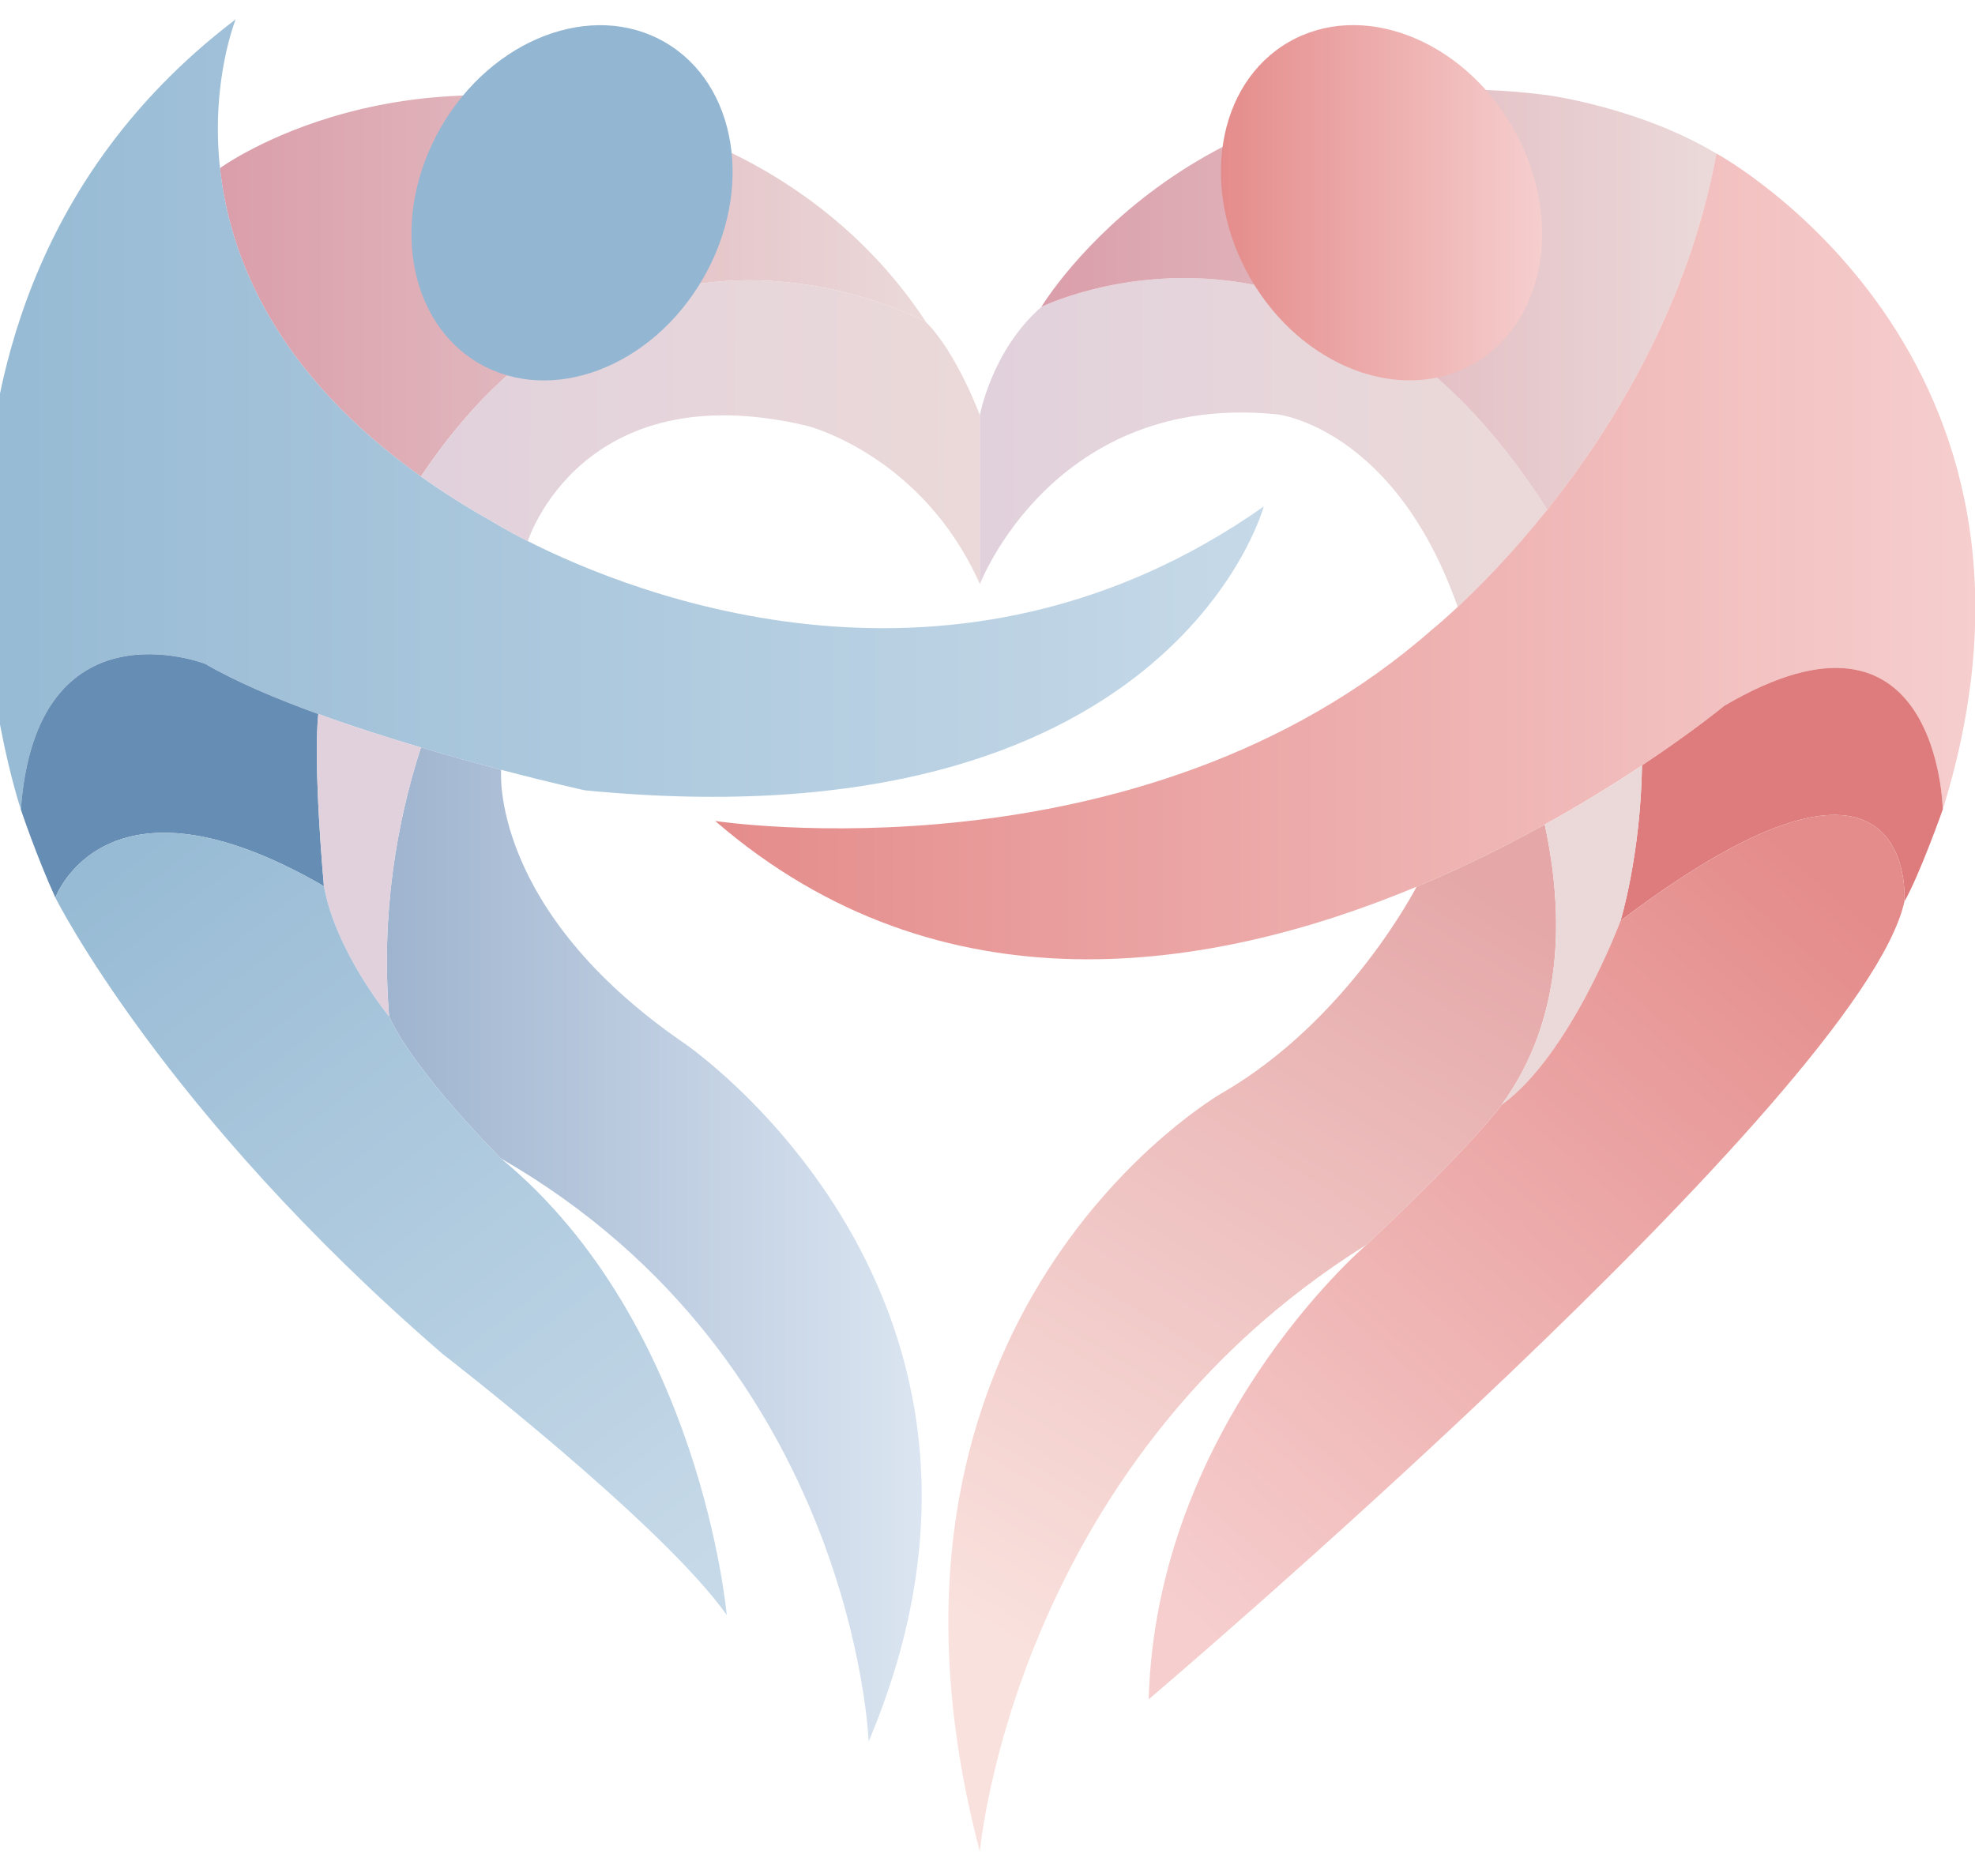 <?xml version="1.0" encoding="UTF-8" standalone="no"?>
<!DOCTYPE svg PUBLIC "-//W3C//DTD SVG 1.1//EN" "http://www.w3.org/Graphics/SVG/1.1/DTD/svg11.dtd">
<svg width="100%" height="100%" viewBox="6350 3150 4000 3800" version="1.1" xmlns="http://www.w3.org/2000/svg" xmlns:xlink="http://www.w3.org/1999/xlink" xml:space="preserve" xmlns:serif="http://www.serif.com/" style="fill-rule:evenodd;clip-rule:evenodd;stroke-linejoin:round;stroke-miterlimit:2;">
    <g transform="matrix(5.556,0,0,5.556,0,0)">
        <g>
            <g>
                <path d="M1480.52,684.46C1478.84,683.54 1373.05,625.81 1296.35,740.68C1243.25,702.9 1226.58,660.72 1223.09,628.25C1223.09,628.25 1289.92,579.26 1389.53,614.36C1423.2,626.23 1453.09,647.18 1474.45,675.76C1476.52,678.56 1478.56,681.44 1480.52,684.46Z" style="fill:url(#_Linear1);fill-rule:nonzero;"/>
                <path d="M1603.58,751.61C1603.1,753.39 1568.49,875.9 1356.08,855.08C1356.08,855.08 1343.58,852.33 1325.6,847.61C1316.87,845.32 1306.86,842.58 1296.36,839.47C1284.15,835.85 1271.26,831.74 1258.95,827.26C1243.41,821.62 1228.81,815.42 1217.64,808.93C1217.64,808.93 1156.11,785.16 1150.52,862.07C1150.52,862.07 1088.99,680.28 1228.83,574C1228.83,574 1219.66,596.47 1223.1,628.24C1226.6,660.71 1243.26,702.89 1296.36,740.67C1304.25,746.29 1312.94,751.8 1322.52,757.18C1322.52,757.18 1327.06,760.05 1335.32,764.23C1373.47,783.58 1490.89,830.94 1603.58,751.61Z" style="fill:url(#_Linear2);fill-rule:nonzero;"/>
                <path d="M1500.11,718.38L1500.11,779.92C1479.13,732.75 1437.18,722.22 1437.18,722.22C1354.68,702.64 1335.31,764.23 1335.31,764.23C1327.06,760.05 1322.51,757.18 1322.51,757.18C1312.93,751.8 1304.23,746.29 1296.35,740.67C1373.05,625.81 1478.84,683.53 1480.52,684.45C1480.53,684.45 1480.53,684.46 1480.53,684.46C1491.72,695.66 1500.11,718.38 1500.11,718.38Z" style="fill:url(#_Linear3);fill-rule:nonzero;"/>
                <path d="M1260.99,890.04C1181.28,843.89 1163.1,894.24 1163.1,894.24C1156.11,878.86 1150.51,862.08 1150.51,862.08C1156.1,785.17 1217.63,808.94 1217.63,808.94C1228.8,815.43 1243.4,821.64 1258.94,827.27C1256.97,846.35 1260.99,890.04 1260.99,890.04Z" style="fill:rgb(102,141,180);fill-rule:nonzero;"/>
                <path d="M1259.59,822.91C1259.32,824.14 1259.11,825.61 1258.95,827.26" style="fill:none;fill-rule:nonzero;"/>
                <path d="M1296.35,839.47C1311.55,792.4 1335.31,764.24 1335.31,764.24" style="fill:none;fill-rule:nonzero;"/>
                <path d="M1459.56,1201.87C1459.56,1201.87 1454.43,1063.43 1325.54,989.32C1325.54,989.32 1294.55,958.56 1284.76,937.58C1281.7,899.81 1287.6,866.51 1296.35,839.47C1306.85,842.57 1316.86,845.32 1325.59,847.61C1325.59,847.61 1321.12,898.43 1392.43,947.37C1392.43,947.37 1528.08,1039.66 1459.56,1201.87Z" style="fill:url(#_Linear4);fill-rule:nonzero;"/>
                <path d="M1284.76,937.58C1284.76,937.58 1265.18,913.81 1260.99,890.03C1260.99,890.03 1256.98,846.34 1258.95,827.26C1271.26,831.73 1284.15,835.85 1296.36,839.47C1287.6,866.51 1281.7,899.81 1284.76,937.58Z" style="fill:url(#_Linear5);fill-rule:nonzero;"/>
                <path d="M1407.82,1155.73C1384.05,1122.17 1304.34,1060.64 1304.34,1060.64C1202.26,972.54 1163.1,894.23 1163.1,894.23C1163.1,894.23 1181.28,843.89 1260.99,890.03C1265.19,913.8 1284.76,937.58 1284.76,937.58C1294.55,958.56 1325.54,989.32 1325.54,989.32C1398.49,1049.45 1407.82,1155.73 1407.82,1155.73Z" style="fill:url(#_Linear6);fill-rule:nonzero;"/>
                <path d="M1706.93,752.77C1694.02,768.95 1682.08,780.98 1674.29,788.25C1651.29,722.82 1608.66,718.04 1608.66,718.04C1527.04,709.65 1500.1,779.93 1500.1,779.93L1500.1,718.39C1500.1,718.39 1504.3,694.83 1522.47,678.89L1522.48,678.88C1523.98,678.12 1627.81,628.09 1706.93,752.77Z" style="fill:url(#_Linear7);fill-rule:nonzero;"/>
                <path d="M1768.6,622.94C1758.45,678.05 1731.01,722.62 1706.93,752.77C1627.81,628.09 1523.98,678.12 1522.5,678.87C1523.3,677.54 1579.67,584.76 1707.24,601.69C1707.24,601.69 1740.63,606.16 1768.6,622.94Z" style="fill:url(#_Linear8);fill-rule:nonzero;"/>
                <path d="M1707.07,752.99C1707.03,752.92 1706.97,752.84 1706.93,752.77" style="fill:none;fill-rule:nonzero;"/>
                <path d="M1851.1,862.07C1851.1,862.07 1849.7,778.17 1771.39,824.31C1771.39,824.31 1760.34,833.46 1741.46,846L1741.46,846.01C1731.63,852.54 1719.66,859.99 1706.01,867.56C1692.04,875.29 1676.29,883.15 1659.28,890.24C1584.9,921.24 1486.15,937.65 1403.61,866.26C1403.61,866.26 1558.83,890.03 1665.11,796.34C1665.11,796.34 1668.58,793.56 1674.28,788.24C1682.07,780.97 1694.01,768.94 1706.92,752.76C1731,722.61 1758.44,678.04 1768.59,622.93C1768.6,622.94 1902.84,695.66 1851.1,862.07Z" style="fill:url(#_Linear9);fill-rule:nonzero;"/>
                <path d="M1837.12,895.63C1837.12,895.63 1842.71,820.12 1733.64,902.62C1733.64,902.62 1740.93,878.88 1741.47,846.01L1741.47,846C1760.35,833.46 1771.4,824.31 1771.4,824.31C1849.71,778.16 1851.11,862.07 1851.11,862.07C1851.11,862.07 1842.71,885.84 1837.12,895.63Z" style="fill:rgb(222,124,125);fill-rule:nonzero;"/>
                <path d="M1690.29,969.74C1679.1,985.12 1641.16,1020.67 1641.16,1020.67C1641.16,1020.67 1641.15,1020.68 1641.1,1020.71C1512.34,1101.01 1500.1,1242.02 1500.1,1242.02C1448.36,1045.83 1588.2,965.55 1588.2,965.55C1634.35,938.98 1659.28,890.25 1659.28,890.25C1676.3,883.16 1692.04,875.3 1706.01,867.57C1713.14,900.68 1712.93,938.6 1690.29,969.74Z" style="fill:url(#_Linear10);fill-rule:nonzero;"/>
                <path d="M1741.47,846.01C1740.92,878.87 1733.64,902.62 1733.64,902.62C1733.64,902.62 1715.46,951.56 1690.29,969.74C1712.93,938.6 1713.14,900.67 1706.02,867.56C1719.67,860 1731.64,852.54 1741.47,846.01Z" style="fill:url(#_Linear11);fill-rule:nonzero;"/>
                <path d="M1837.12,895.63C1821.74,965.55 1561.64,1186.49 1561.64,1186.49C1564.39,1087.37 1638.79,1022.71 1641.11,1020.71C1641.15,1020.68 1641.17,1020.67 1641.17,1020.67C1641.17,1020.67 1679.11,985.12 1690.3,969.74C1715.47,951.56 1733.65,902.62 1733.65,902.62C1842.71,820.12 1837.12,895.63 1837.12,895.63Z" style="fill:url(#_Linear12);fill-rule:nonzero;"/>
                <path d="M1598.73,668.45C1617.41,700.8 1653.94,714.68 1680.32,699.45C1706.7,684.22 1712.95,645.64 1694.27,613.29C1675.59,580.94 1639.06,567.06 1612.68,582.29C1586.29,597.52 1580.05,636.09 1598.73,668.45Z" style="fill:url(#_Linear13);fill-rule:nonzero;"/>
                <g transform="matrix(0.5,-0.866,0.866,0.5,120.712,1490.81)">
                    <ellipse cx="1351.44" cy="640.87" rx="67.64" ry="55.16" style="fill:rgb(147,182,210);"/>
                </g>
            </g>
        </g>
    </g>
    <defs>
        <linearGradient id="_Linear1" x1="0" y1="0" x2="1" y2="0" gradientUnits="userSpaceOnUse" gradientTransform="matrix(257.429,0,0,257.429,1223.09,671.182)"><stop offset="0" style="stop-color:rgb(218,158,170);stop-opacity:1"/><stop offset="1" style="stop-color:rgb(235,217,217);stop-opacity:1"/></linearGradient>
        <linearGradient id="_Linear2" x1="0" y1="0" x2="1" y2="0" gradientUnits="userSpaceOnUse" gradientTransform="matrix(466.544,0,0,466.544,1137.03,718.034)"><stop offset="0" style="stop-color:rgb(150,186,212);stop-opacity:1"/><stop offset="1" style="stop-color:rgb(198,217,232);stop-opacity:1"/></linearGradient>
        <linearGradient id="_Linear3" x1="0" y1="0" x2="1" y2="0" gradientUnits="userSpaceOnUse" gradientTransform="matrix(199.248,1.06,-1.06,199.248,1298.48,723.686)"><stop offset="0" style="stop-color:rgb(225,209,220);stop-opacity:1"/><stop offset="1" style="stop-color:rgb(235,217,217);stop-opacity:1"/></linearGradient>
        <linearGradient id="_Linear4" x1="0" y1="0" x2="1" y2="0" gradientUnits="userSpaceOnUse" gradientTransform="matrix(194.949,0,0,194.949,1283.94,1020.67)"><stop offset="0" style="stop-color:rgb(159,180,207);stop-opacity:1"/><stop offset="1" style="stop-color:rgb(219,229,241);stop-opacity:1"/></linearGradient>
        <linearGradient id="_Linear5" x1="0" y1="0" x2="1" y2="0" gradientUnits="userSpaceOnUse" gradientTransform="matrix(199.248,1.06,-1.06,199.248,1297.64,882.558)"><stop offset="0" style="stop-color:rgb(225,209,220);stop-opacity:1"/><stop offset="1" style="stop-color:rgb(235,217,217);stop-opacity:1"/></linearGradient>
        <linearGradient id="_Linear6" x1="0" y1="0" x2="1" y2="0" gradientUnits="userSpaceOnUse" gradientTransform="matrix(211.436,273.436,-273.436,211.436,1188.04,865.4)"><stop offset="0" style="stop-color:rgb(150,186,212);stop-opacity:1"/><stop offset="1" style="stop-color:rgb(198,217,232);stop-opacity:1"/></linearGradient>
        <linearGradient id="_Linear7" x1="0" y1="0" x2="1" y2="0" gradientUnits="userSpaceOnUse" gradientTransform="matrix(187.952,0,0,187.952,1500.79,728.288)"><stop offset="0" style="stop-color:rgb(225,209,220);stop-opacity:1"/><stop offset="1" style="stop-color:rgb(235,217,217);stop-opacity:1"/></linearGradient>
        <linearGradient id="_Linear8" x1="0" y1="0" x2="1" y2="0" gradientUnits="userSpaceOnUse" gradientTransform="matrix(246.102,0,0,246.102,1522.5,676.197)"><stop offset="0" style="stop-color:rgb(218,158,170);stop-opacity:1"/><stop offset="1" style="stop-color:rgb(235,217,217);stop-opacity:1"/></linearGradient>
        <linearGradient id="_Linear9" x1="0" y1="0" x2="1" y2="0" gradientUnits="userSpaceOnUse" gradientTransform="matrix(459.348,0,0,459.348,1403.62,769.823)"><stop offset="0" style="stop-color:rgb(228,140,139);stop-opacity:1"/><stop offset="1" style="stop-color:rgb(246,206,206);stop-opacity:1"/></linearGradient>
        <linearGradient id="_Linear10" x1="0" y1="0" x2="1" y2="0" gradientUnits="userSpaceOnUse" gradientTransform="matrix(-169.572,280.501,-280.501,-169.572,1678.13,883.469)"><stop offset="0" style="stop-color:rgb(229,167,168);stop-opacity:1"/><stop offset="1" style="stop-color:rgb(249,225,221);stop-opacity:1"/></linearGradient>
        <linearGradient id="_Linear11" x1="0" y1="0" x2="1" y2="0" gradientUnits="userSpaceOnUse" gradientTransform="matrix(187.952,0,0,187.952,1500.79,907.878)"><stop offset="0" style="stop-color:rgb(225,209,220);stop-opacity:1"/><stop offset="1" style="stop-color:rgb(235,217,217);stop-opacity:1"/></linearGradient>
        <linearGradient id="_Linear12" x1="0" y1="0" x2="1" y2="0" gradientUnits="userSpaceOnUse" gradientTransform="matrix(-237.402,264.957,-264.957,-237.402,1806.32,885.654)"><stop offset="0" style="stop-color:rgb(228,140,139);stop-opacity:1"/><stop offset="1" style="stop-color:rgb(246,206,206);stop-opacity:1"/></linearGradient>
        <linearGradient id="_Linear13" x1="0" y1="0" x2="1" y2="0" gradientUnits="userSpaceOnUse" gradientTransform="matrix(117.071,0,0,117.071,1587.96,640.867)"><stop offset="0" style="stop-color:rgb(228,140,139);stop-opacity:1"/><stop offset="1" style="stop-color:rgb(246,206,206);stop-opacity:1"/></linearGradient>
    </defs>
</svg>
